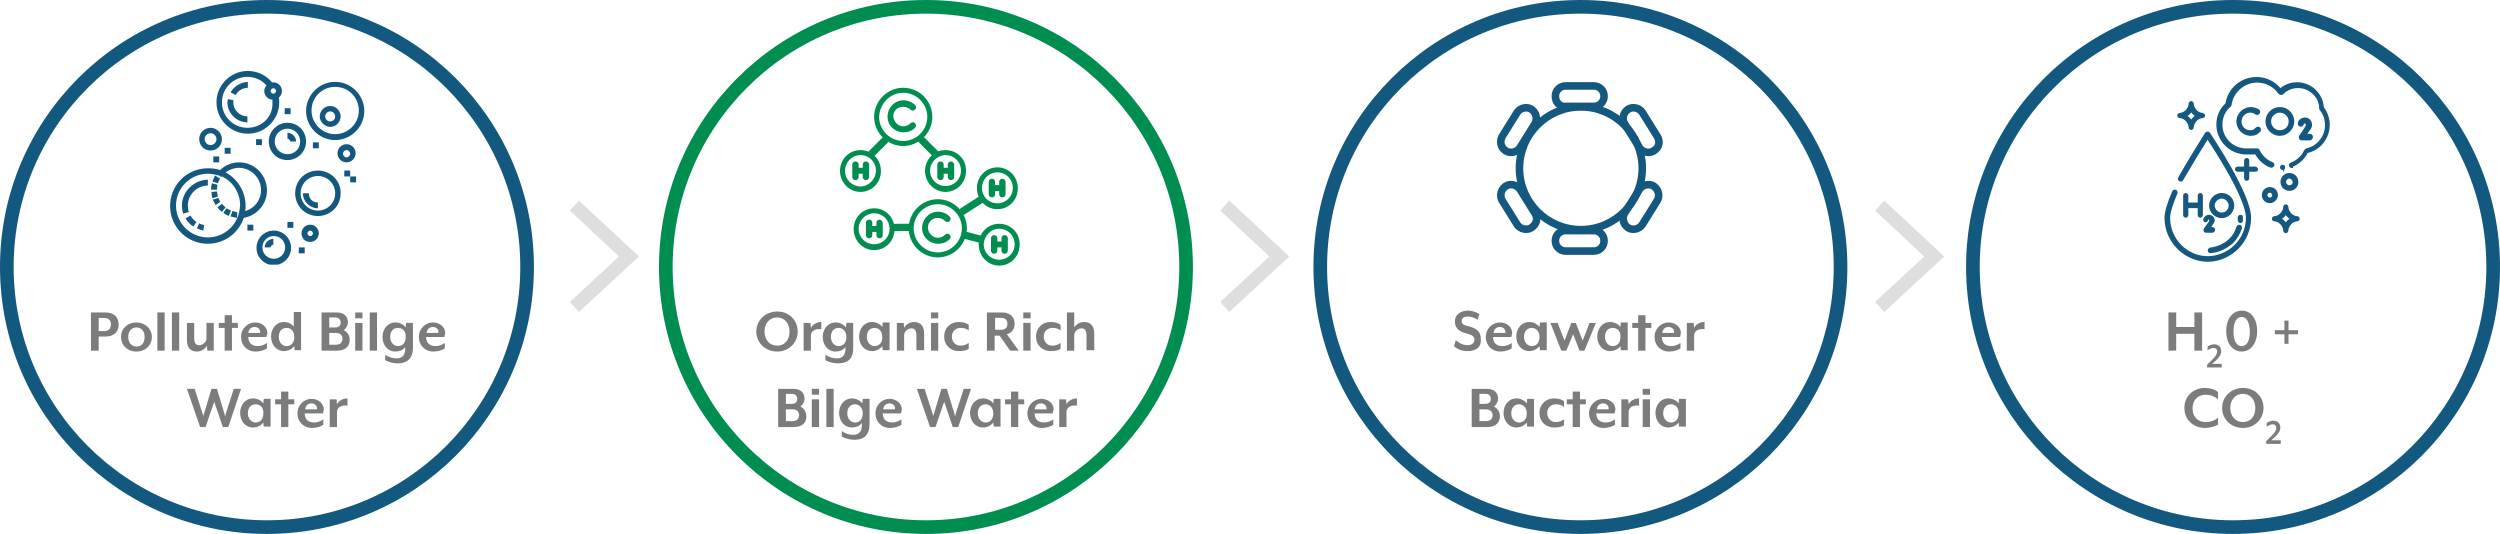 <?xml version="1.0" encoding="utf-8"?>
<!-- Generator: Adobe Illustrator 24.1.0, SVG Export Plug-In . SVG Version: 6.00 Build 0)  -->
<svg version="1.1" xmlns="http://www.w3.org/2000/svg" xmlns:xlink="http://www.w3.org/1999/xlink" x="0px" y="0px"
	 viewBox="0 0 549.7 117.4" style="enable-background:new 0 0 549.7 117.4;" xml:space="preserve">
<style type="text/css">
	.st0{fill:#7B7C7E;}
	.st1{fill:none;stroke:#13587F;stroke-width:3;stroke-miterlimit:10;}
	.st2{fill:none;stroke:#008E50;stroke-width:3;stroke-miterlimit:10;}
	.st3{opacity:0.25;}
	.st4{fill:#5C5D5F;}
	.st5{clip-path:url(#SVGID_2_);}
	.st6{clip-path:url(#SVGID_4_);fill:#15587F;}
	.st7{clip-path:url(#SVGID_6_);}
	.st8{clip-path:url(#SVGID_8_);fill:#15587F;}
	.st9{clip-path:url(#SVGID_8_);fill:none;stroke:#15587F;stroke-width:0.334;stroke-miterlimit:10;}
	.st10{clip-path:url(#SVGID_10_);}
	.st11{clip-path:url(#SVGID_12_);fill:none;stroke:#15587F;stroke-width:1.669;stroke-miterlimit:10;}
	.st12{fill:#008E50;}
</style>
<g id="chart">
	<g>
		<path class="st0" d="M23.2,74h-1.5v3.1H20v-8.4h3.2c2,0,2.9,1.2,2.9,2.7C26.1,72.8,25.2,74,23.2,74z M22.9,69.9h-1.2v2.9h1.2
			c1.1,0,1.5-0.7,1.5-1.5C24.4,70.6,24,69.9,22.9,69.9z"/>
		<path class="st0" d="M30,77.3c-2,0-3.4-1.4-3.4-3.2c0-1.8,1.4-3.2,3.4-3.2c1.9,0,3.4,1.4,3.4,3.2C33.4,75.9,32,77.3,30,77.3z
			 M30,72c-1.1,0-1.8,0.8-1.8,2.1c0,1.2,0.7,2.1,1.8,2.1s1.8-0.8,1.8-2.1C31.8,72.8,31.1,72,30,72z"/>
		<path class="st0" d="M34.6,77.1v-8.4h1.6v8.4H34.6z"/>
		<path class="st0" d="M37.8,77.1v-8.4h1.6v8.4H37.8z"/>
		<path class="st0" d="M45.6,77.1L45.5,76c-0.4,0.8-1.3,1.3-2.2,1.3c-1.6,0-2.2-1.1-2.2-2.6V71h1.6v3.3c0,1.2,0.4,1.6,1.1,1.6
			c0.8,0,1.6-0.7,1.6-1.5V71h1.6v6.1H45.6z"/>
		<path class="st0" d="M51,72.1v5h-1.6v-5h-1.3V71h1.3v-1.7H51V71h1.3v1.1H51z"/>
		<path class="st0" d="M58.6,74.1h-4c0,0.9,0.4,2,2.1,2c0.7,0,1.5-0.3,2-0.7v1.2c-0.6,0.4-1.5,0.7-2.5,0.7c-1.9,0-3.2-1.4-3.2-3.2
			c0-1.9,1.5-3.2,3.1-3.2c1.5,0,2.7,1,2.7,2.4C58.7,73.5,58.6,73.9,58.6,74.1z M56,71.9c-0.7,0-1.3,0.4-1.4,1.3h2.6
			C57.3,72.5,56.8,71.9,56,71.9z"/>
		<path class="st0" d="M64.8,77.1l-0.1-1c-0.5,0.7-1.4,1.1-2.3,1.1c-1.6,0-2.8-1.4-2.8-3.2c0-1.8,1.2-3.2,2.8-3.2
			c0.8,0,1.6,0.3,2.2,1v-3.2h1.6v8.4H64.8z M63,72.1c-1,0-1.7,0.7-1.7,2c0,1.2,0.8,2,1.7,2c1,0,1.7-0.7,1.7-2
			C64.7,72.8,64,72.1,63,72.1z"/>
		<path class="st0" d="M74.1,77.1h-3.4v-8.4H74c1.8,0,2.5,1,2.5,2.2c0,0.6-0.4,1.3-0.9,1.7c0.8,0.4,1.3,1.2,1.3,2.1
			C76.9,76,76.1,77.1,74.1,77.1z M72.4,72h1.3c0.9,0,1.2-0.5,1.2-1.1s-0.4-1.1-1.2-1.1h-1.3V72z M73.8,73.2h-1.4v2.6h1.4
			c1.1,0,1.5-0.6,1.5-1.3C75.3,73.8,74.9,73.2,73.8,73.2z"/>
		<path class="st0" d="M78.1,70v-1.3h1.6V70H78.1z M78.1,77.1V71h1.6v6.1H78.1z"/>
		<path class="st0" d="M81.3,77.1v-8.4h1.6v8.4H81.3z"/>
		<path class="st0" d="M87.4,79.9c-0.9,0-2-0.3-2.7-0.7V78c0.9,0.6,1.6,0.8,2.6,0.8c1,0,1.8-0.6,1.8-2.1v-0.4c-0.5,0.7-1.3,1-2.2,1
			c-1.6,0-2.8-1.4-2.8-3.2c0-1.8,1.2-3.2,2.8-3.2c0.9,0,1.8,0.4,2.3,1.1l0.1-1h1.5v5.4C90.8,79.4,88.9,79.9,87.4,79.9z M87.5,72.1
			c-1,0-1.7,0.7-1.7,2c0,1.2,0.8,2,1.7,2c1,0,1.7-0.7,1.7-2C89.3,72.8,88.5,72.1,87.5,72.1z"/>
		<path class="st0" d="M97.7,74.1h-4c0,0.9,0.4,2,2.1,2c0.7,0,1.5-0.3,2-0.7v1.2c-0.6,0.4-1.5,0.7-2.5,0.7c-1.9,0-3.2-1.4-3.2-3.2
			c0-1.9,1.5-3.2,3.1-3.2c1.5,0,2.7,1,2.7,2.4C97.8,73.5,97.8,73.9,97.7,74.1z M95.2,71.9c-0.7,0-1.3,0.4-1.4,1.3h2.6
			C96.5,72.5,96,71.9,95.2,71.9z"/>
		<path class="st0" d="M50.2,93.9H49l-1.7-5c-0.1-0.2-0.2-0.6-0.2-0.6c0,0-0.1,0.5-0.2,0.6l-1.7,5H44l-2.9-8.4h1.7l1.7,5.3
			c0.1,0.2,0.2,0.7,0.2,0.8c0-0.1,0.1-0.6,0.2-0.8l1.6-5.3h1.2l1.6,5.3l0.2,0.8c0,0,0.1-0.6,0.2-0.8l1.7-5.3h1.6L50.2,93.9z"/>
		<path class="st0" d="M58,93.9l-0.1-1c-0.5,0.7-1.4,1.1-2.3,1.1c-1.6,0-2.8-1.4-2.8-3.2c0-1.8,1.2-3.2,2.8-3.2
			c0.9,0,1.8,0.4,2.3,1.1l0.1-1h1.5v6.1H58z M56.2,88.9c-1,0-1.7,0.7-1.7,2c0,1.2,0.8,2,1.7,2c1,0,1.7-0.7,1.7-2
			C58,89.6,57.2,88.9,56.2,88.9z"/>
		<path class="st0" d="M63.4,88.9v5h-1.6v-5h-1.3v-1.1h1.3v-1.7h1.6v1.7h1.3v1.1H63.4z"/>
		<path class="st0" d="M71,90.9h-4c0,0.9,0.4,2,2.1,2c0.7,0,1.5-0.3,2-0.7v1.2c-0.6,0.4-1.5,0.7-2.5,0.7c-1.9,0-3.2-1.4-3.2-3.2
			c0-1.9,1.5-3.2,3.1-3.2c1.5,0,2.7,1,2.7,2.4C71.1,90.3,71.1,90.7,71,90.9z M68.5,88.7c-0.7,0-1.3,0.4-1.4,1.3h2.6
			C69.8,89.3,69.3,88.7,68.5,88.7z"/>
		<path class="st0" d="M74.1,90.6v3.3h-1.6v-6.1h1.5l0.1,1.1c0.3-0.7,1.2-1.3,2.3-1.3v1.6C75.2,89,74.1,89.5,74.1,90.6z"/>
	</g>
	<circle class="st1" cx="491" cy="58.7" r="57.2"/>
	<circle class="st2" cx="203.6" cy="58.7" r="57.2"/>
	<circle class="st1" cx="347.5" cy="58.7" r="57.2"/>
	<circle class="st1" cx="58.7" cy="58.7" r="57.2"/>
	<g class="st3">
		<line class="st4" x1="135.8" y1="56.4" x2="140.5" y2="56.4"/>
		<g>
			<polygon class="st0" points="127.3,68.6 125.3,66.4 136.1,56.4 125.3,46.3 127.3,44.1 140.5,56.4 			"/>
		</g>
	</g>
	<g class="st3">
		<line class="st4" x1="278.8" y1="56.4" x2="283.5" y2="56.4"/>
		<g>
			<polygon class="st0" points="270.3,68.6 268.3,66.4 279.1,56.4 268.3,46.3 270.3,44.1 283.5,56.4 			"/>
		</g>
	</g>
	<g class="st3">
		<line class="st4" x1="422.8" y1="56.4" x2="427.5" y2="56.4"/>
		<g>
			<polygon class="st0" points="414.3,68.6 412.3,66.4 423.1,56.4 412.3,46.3 414.3,44.1 427.5,56.4 			"/>
		</g>
	</g>
	<g>
		<path class="st0" d="M170.9,77.3c-2.6,0-4.6-1.9-4.6-4.4s2-4.4,4.6-4.4c2.6,0,4.5,1.9,4.5,4.4S173.4,77.3,170.9,77.3z M170.9,69.8
			c-1.7,0-2.8,1.3-2.8,3.1s1.1,3.1,2.8,3.1c1.7,0,2.7-1.3,2.7-3.1S172.5,69.8,170.9,69.8z"/>
		<path class="st0" d="M178.3,73.8v3.3h-1.6V71h1.5l0.1,1.1c0.4-0.7,1.2-1.3,2.3-1.3v1.6C179.4,72.2,178.3,72.7,178.3,73.8z"/>
		<path class="st0" d="M184.2,79.9c-0.9,0-2-0.3-2.7-0.7V78c0.9,0.6,1.6,0.8,2.6,0.8c1,0,1.8-0.6,1.8-2.1v-0.4c-0.5,0.7-1.3,1-2.2,1
			c-1.6,0-2.8-1.4-2.8-3.2c0-1.8,1.2-3.2,2.8-3.2c0.9,0,1.8,0.4,2.3,1.1l0.1-1h1.5v5.4C187.7,79.4,185.8,79.9,184.2,79.9z
			 M184.4,72.1c-1,0-1.7,0.7-1.7,2c0,1.2,0.8,2,1.7,2c1,0,1.7-0.7,1.7-2C186.1,72.8,185.3,72.1,184.4,72.1z"/>
		<path class="st0" d="M194.1,77.1l-0.1-1c-0.5,0.7-1.4,1.1-2.3,1.1c-1.6,0-2.8-1.4-2.8-3.2c0-1.8,1.2-3.2,2.8-3.2
			c0.9,0,1.8,0.4,2.3,1.1l0.1-1h1.5v6.1H194.1z M192.3,72.1c-1,0-1.7,0.7-1.7,2c0,1.2,0.8,2,1.7,2c1,0,1.7-0.7,1.7-2
			C194,72.8,193.2,72.1,192.3,72.1z"/>
		<path class="st0" d="M201.5,77.1v-3.3c0-1.2-0.4-1.6-1.1-1.6c-0.8,0-1.6,0.7-1.6,1.5v3.4h-1.6V71h1.5l0.1,1.1
			c0.4-0.8,1.3-1.3,2.2-1.3c1.6,0,2.2,1.1,2.2,2.6v3.6H201.5z"/>
		<path class="st0" d="M204.7,70v-1.3h1.6V70H204.7z M204.7,77.1V71h1.6v6.1H204.7z"/>
		<path class="st0" d="M210.8,77.2c-1.8,0-3.2-1.3-3.2-3.2c0-1.9,1.4-3.2,3.2-3.2c0.9,0,1.6,0.2,2.2,0.6v1.3
			c-0.5-0.5-1.2-0.6-1.8-0.6c-1.1,0-1.9,0.8-1.9,1.9c0,1.2,0.8,2,1.9,2c0.6,0,1.3-0.2,1.8-0.6v1.3C212.4,77.1,211.7,77.2,210.8,77.2
			z"/>
		<path class="st0" d="M224,77.1h-1.9l-2.3-3.3h-1.1v3.3H217v-8.4h3.3c2,0,2.8,1.2,2.8,2.5c0,1.1-0.6,2-1.7,2.3L224,77.1z
			 M218.8,72.5h1.3c1.1,0,1.4-0.6,1.4-1.3c0-0.8-0.4-1.3-1.4-1.3h-1.3V72.5z"/>
		<path class="st0" d="M225,70v-1.3h1.6V70H225z M225,77.1V71h1.6v6.1H225z"/>
		<path class="st0" d="M231,77.2c-1.8,0-3.2-1.3-3.2-3.2c0-1.9,1.4-3.2,3.2-3.2c0.9,0,1.6,0.2,2.2,0.6v1.3c-0.5-0.5-1.2-0.6-1.8-0.6
			c-1.1,0-1.9,0.8-1.9,1.9c0,1.2,0.8,2,1.9,2c0.6,0,1.3-0.2,1.8-0.6v1.3C232.6,77.1,231.9,77.2,231,77.2z"/>
		<path class="st0" d="M238.9,77.1v-3.3c0-1.2-0.4-1.6-1.1-1.6c-0.8,0-1.6,0.7-1.6,1.5v3.4h-1.6v-8.4h1.6V72
			c0.4-0.7,1.3-1.2,2.2-1.2c1.6,0,2.2,1.1,2.2,2.6v3.6H238.9z"/>
		<path class="st0" d="M174.5,93.9h-3.4v-8.4h3.3c1.8,0,2.5,1,2.5,2.2c0,0.6-0.4,1.3-0.9,1.7c0.8,0.4,1.3,1.2,1.3,2.1
			C177.4,92.8,176.5,93.9,174.5,93.9z M172.8,88.8h1.3c0.9,0,1.2-0.5,1.2-1.1s-0.4-1.1-1.2-1.1h-1.3V88.8z M174.2,90h-1.4v2.6h1.4
			c1.1,0,1.5-0.6,1.5-1.3C175.7,90.6,175.3,90,174.2,90z"/>
		<path class="st0" d="M178.5,86.8v-1.3h1.6v1.3H178.5z M178.5,93.9v-6.1h1.6v6.1H178.5z"/>
		<path class="st0" d="M181.7,93.9v-8.4h1.6v8.4H181.7z"/>
		<path class="st0" d="M187.8,96.7c-0.9,0-2-0.3-2.7-0.7v-1.2c0.9,0.6,1.6,0.8,2.6,0.8c1,0,1.8-0.6,1.8-2.1V93c-0.5,0.7-1.3,1-2.2,1
			c-1.6,0-2.8-1.4-2.8-3.2c0-1.8,1.2-3.2,2.8-3.2c0.9,0,1.8,0.4,2.3,1.1l0.1-1h1.5v5.4C191.2,96.2,189.4,96.7,187.8,96.7z M188,88.9
			c-1,0-1.7,0.7-1.7,2c0,1.2,0.8,2,1.7,2c1,0,1.7-0.7,1.7-2C189.7,89.6,188.9,88.9,188,88.9z"/>
		<path class="st0" d="M198.1,90.9h-4c0,0.9,0.4,2,2.1,2c0.7,0,1.5-0.3,2-0.7v1.2c-0.6,0.4-1.5,0.7-2.5,0.7c-1.9,0-3.2-1.4-3.2-3.2
			c0-1.9,1.5-3.2,3.1-3.2c1.5,0,2.7,1,2.7,2.4C198.2,90.3,198.2,90.7,198.1,90.9z M195.6,88.7c-0.7,0-1.3,0.4-1.4,1.3h2.6
			C196.9,89.3,196.4,88.7,195.6,88.7z"/>
		<path class="st0" d="M210.7,93.9h-1.2l-1.7-5c-0.1-0.2-0.2-0.6-0.2-0.6c0,0-0.1,0.5-0.2,0.6l-1.7,5h-1.2l-2.9-8.4h1.7l1.7,5.3
			c0.1,0.2,0.2,0.7,0.2,0.8c0-0.1,0.1-0.6,0.2-0.8l1.6-5.3h1.2l1.6,5.3l0.2,0.8c0,0,0.1-0.6,0.2-0.8l1.7-5.3h1.6L210.7,93.9z"/>
		<path class="st0" d="M218.5,93.9l-0.1-1c-0.5,0.7-1.4,1.1-2.3,1.1c-1.6,0-2.8-1.4-2.8-3.2c0-1.8,1.2-3.2,2.8-3.2
			c0.9,0,1.8,0.4,2.3,1.1l0.1-1h1.5v6.1H218.5z M216.7,88.9c-1,0-1.7,0.7-1.7,2c0,1.2,0.8,2,1.7,2c1,0,1.7-0.7,1.7-2
			C218.4,89.6,217.6,88.9,216.7,88.9z"/>
		<path class="st0" d="M223.9,88.9v5h-1.6v-5H221v-1.1h1.3v-1.7h1.6v1.7h1.3v1.1H223.9z"/>
		<path class="st0" d="M231.5,90.9h-4c0,0.9,0.4,2,2.1,2c0.7,0,1.5-0.3,2-0.7v1.2c-0.6,0.4-1.5,0.7-2.5,0.7c-1.9,0-3.2-1.4-3.2-3.2
			c0-1.9,1.5-3.2,3.1-3.2c1.5,0,2.7,1,2.7,2.4C231.5,90.3,231.5,90.7,231.5,90.9z M228.9,88.7c-0.7,0-1.3,0.4-1.4,1.3h2.6
			C230.2,89.3,229.7,88.7,228.9,88.7z"/>
		<path class="st0" d="M234.5,90.6v3.3h-1.6v-6.1h1.5l0.1,1.1c0.3-0.7,1.2-1.3,2.3-1.3v1.6C235.6,89,234.5,89.5,234.5,90.6z"/>
	</g>
	<g>
		<path class="st0" d="M322.7,77.2c-1.4,0-2.4-0.5-3-1.1l0.4-1.3c0.6,0.5,1.4,1.1,2.6,1.1c0.8,0,1.5-0.4,1.5-1.2
			c0-0.7-0.4-1-1.8-1.4c-1.8-0.4-2.5-1.4-2.5-2.6c0-1.4,1.1-2.4,2.9-2.4c1,0,2,0.4,2.5,0.8l-0.4,1.2c-0.6-0.4-1.4-0.7-2.2-0.7
			c-0.8,0-1.3,0.4-1.3,1c0,0.5,0.3,0.9,1.4,1.1c2,0.5,2.8,1.3,2.8,2.8C325.8,76.5,324.3,77.2,322.7,77.2z"/>
		<path class="st0" d="M332.3,74.1h-4c0,0.9,0.4,2,2.1,2c0.7,0,1.5-0.3,2-0.7v1.2c-0.6,0.4-1.5,0.7-2.5,0.7c-1.9,0-3.2-1.4-3.2-3.2
			c0-1.9,1.5-3.2,3.1-3.2c1.5,0,2.7,1,2.7,2.4C332.4,73.5,332.4,73.9,332.3,74.1z M329.8,71.9c-0.7,0-1.3,0.4-1.4,1.3h2.6
			C331.1,72.5,330.6,71.9,329.8,71.9z"/>
		<path class="st0" d="M338.6,77.1l-0.1-1c-0.5,0.7-1.4,1.1-2.3,1.1c-1.6,0-2.8-1.4-2.8-3.2c0-1.8,1.2-3.2,2.8-3.2
			c0.9,0,1.8,0.4,2.3,1.1l0.1-1h1.5v6.1H338.6z M336.8,72.1c-1,0-1.7,0.7-1.7,2c0,1.2,0.8,2,1.7,2c1,0,1.7-0.7,1.7-2
			C338.5,72.8,337.7,72.1,336.8,72.1z"/>
		<path class="st0" d="M348.4,77.1h-1.1l-1.4-3.6l-1.5,3.6h-1.1l-2.4-6.1h1.6l1.5,3.9l1.5-3.9h1l1.5,3.9l1.5-3.9h1.4L348.4,77.1z"/>
		<path class="st0" d="M356.4,77.1l-0.1-1c-0.5,0.7-1.4,1.1-2.3,1.1c-1.6,0-2.8-1.4-2.8-3.2c0-1.8,1.2-3.2,2.8-3.2
			c0.9,0,1.8,0.4,2.3,1.1l0.1-1h1.5v6.1H356.4z M354.6,72.1c-1,0-1.7,0.7-1.7,2c0,1.2,0.8,2,1.7,2c1,0,1.7-0.7,1.7-2
			C356.4,72.8,355.6,72.1,354.6,72.1z"/>
		<path class="st0" d="M361.8,72.1v5h-1.6v-5h-1.3V71h1.3v-1.7h1.6V71h1.3v1.1H361.8z"/>
		<path class="st0" d="M369.4,74.1h-4c0,0.9,0.4,2,2.1,2c0.7,0,1.5-0.3,2-0.7v1.2c-0.6,0.4-1.5,0.7-2.5,0.7c-1.9,0-3.2-1.4-3.2-3.2
			c0-1.9,1.5-3.2,3.1-3.2c1.5,0,2.7,1,2.7,2.4C369.5,73.5,369.5,73.9,369.4,74.1z M366.9,71.9c-0.7,0-1.3,0.4-1.4,1.3h2.6
			C368.2,72.5,367.7,71.9,366.9,71.9z"/>
		<path class="st0" d="M372.5,73.8v3.3h-1.6V71h1.5l0.1,1.1c0.3-0.7,1.2-1.3,2.3-1.3v1.6C373.6,72.2,372.5,72.7,372.5,73.8z"/>
		<path class="st0" d="M327,93.9h-3.4v-8.4h3.3c1.8,0,2.5,1,2.5,2.2c0,0.6-0.4,1.3-0.9,1.7c0.8,0.4,1.3,1.2,1.3,2.1
			C329.8,92.8,329,93.9,327,93.9z M325.3,88.8h1.3c0.9,0,1.2-0.5,1.2-1.1s-0.3-1.1-1.2-1.1h-1.3V88.8z M326.7,90h-1.4v2.6h1.4
			c1.1,0,1.5-0.6,1.5-1.3C328.2,90.6,327.7,90,326.7,90z"/>
		<path class="st0" d="M335.8,93.9l-0.1-1c-0.5,0.7-1.4,1.1-2.3,1.1c-1.6,0-2.8-1.4-2.8-3.2c0-1.8,1.2-3.2,2.8-3.2
			c0.9,0,1.8,0.4,2.3,1.1l0.1-1h1.5v6.1H335.8z M334,88.9c-1,0-1.7,0.7-1.7,2c0,1.2,0.8,2,1.7,2c1,0,1.7-0.7,1.7-2
			C335.7,89.6,334.9,88.9,334,88.9z"/>
		<path class="st0" d="M341.7,94c-1.8,0-3.2-1.3-3.2-3.2c0-1.9,1.4-3.2,3.2-3.2c0.9,0,1.6,0.2,2.2,0.6v1.3c-0.5-0.5-1.2-0.6-1.8-0.6
			c-1.1,0-1.9,0.8-1.9,1.9c0,1.2,0.8,2,1.9,2c0.6,0,1.3-0.2,1.8-0.6v1.3C343.3,93.9,342.6,94,341.7,94z"/>
		<path class="st0" d="M347.4,88.9v5h-1.6v-5h-1.3v-1.1h1.3v-1.7h1.6v1.7h1.3v1.1H347.4z"/>
		<path class="st0" d="M355,90.9h-4c0,0.9,0.4,2,2.1,2c0.7,0,1.5-0.3,2-0.7v1.2c-0.6,0.4-1.5,0.7-2.5,0.7c-1.9,0-3.2-1.4-3.2-3.2
			c0-1.9,1.5-3.2,3.1-3.2c1.5,0,2.7,1,2.7,2.4C355.1,90.3,355.1,90.7,355,90.9z M352.5,88.7c-0.7,0-1.3,0.4-1.4,1.3h2.6
			C353.8,89.3,353.3,88.7,352.5,88.7z"/>
		<path class="st0" d="M358.1,90.6v3.3h-1.6v-6.1h1.5l0.1,1.1c0.3-0.7,1.2-1.3,2.3-1.3v1.6C359.2,89,358.1,89.5,358.1,90.6z"/>
		<path class="st0" d="M361.2,86.8v-1.3h1.6v1.3H361.2z M361.2,93.9v-6.1h1.6v6.1H361.2z"/>
		<path class="st0" d="M369.2,93.9l-0.1-1c-0.5,0.7-1.4,1.1-2.3,1.1c-1.6,0-2.8-1.4-2.8-3.2c0-1.8,1.2-3.2,2.8-3.2
			c0.9,0,1.8,0.4,2.3,1.1l0.1-1h1.5v6.1H369.2z M367.4,88.9c-1,0-1.7,0.7-1.7,2c0,1.2,0.8,2,1.7,2c1,0,1.7-0.7,1.7-2
			C369.1,89.6,368.4,88.9,367.4,88.9z"/>
	</g>
	<g>
		<path class="st0" d="M482.5,77.1v-3.7h-4v3.7h-1.7v-8.4h1.7v3.2h4v-3.2h1.7v8.4H482.5z"/>
		<path class="st0" d="M485.3,80.7v-0.5l1.3-1.3c0.5-0.5,0.9-1,0.9-1.6c0-0.6-0.4-0.8-0.8-0.8c-0.4,0-0.8,0.2-1.3,0.5v-0.8
			c0.3-0.2,0.9-0.5,1.4-0.5c0.9,0,1.6,0.5,1.6,1.5c0,0.8-0.5,1.4-1,1.9l-1,0.9h2.1v0.8H485.3z"/>
		<path class="st0" d="M492.9,77.3c-1.9,0-3.4-1.7-3.4-4.5c0-2.8,1.5-4.5,3.4-4.5c2,0,3.4,1.7,3.4,4.5
			C496.3,75.6,494.8,77.3,492.9,77.3z M492.9,69.7c-1.1,0-1.8,1.1-1.8,3.2c0,2.1,0.7,3.2,1.8,3.2c1.1,0,1.8-1.1,1.8-3.2
			C494.6,70.8,494,69.7,492.9,69.7z"/>
		<path class="st0" d="M503.2,73.5v2.1h-0.9v-2.1h-2.1v-0.9h2.1v-2.1h0.9v2.1h2.1v0.9H503.2z"/>
		<path class="st0" d="M484.8,94.1c-2.4,0-4.5-1.7-4.5-4.4s2.1-4.4,4.5-4.4c1.1,0,2.2,0.3,2.9,0.9v1.6c-0.7-0.6-1.6-1-2.7-1
			c-1.7,0-2.9,1.1-2.9,3c0,1.9,1.2,3,2.9,3c1.2,0,2.1-0.4,2.7-1v1.6C487.1,93.7,485.9,94.1,484.8,94.1z"/>
		<path class="st0" d="M493.2,94.1c-2.6,0-4.6-1.9-4.6-4.4s2-4.4,4.6-4.4c2.6,0,4.5,1.9,4.5,4.4S495.7,94.1,493.2,94.1z M493.2,86.6
			c-1.7,0-2.8,1.3-2.8,3.1s1.1,3.1,2.8,3.1c1.7,0,2.7-1.3,2.7-3.1S494.8,86.6,493.2,86.6z"/>
		<path class="st0" d="M498.3,97.5V97l1.3-1.3c0.5-0.5,0.9-1,0.9-1.6c0-0.6-0.4-0.8-0.8-0.8c-0.4,0-0.8,0.2-1.3,0.5V93
			c0.3-0.2,0.9-0.5,1.4-0.5c0.9,0,1.6,0.5,1.6,1.5c0,0.8-0.5,1.4-1,1.9l-1,0.9h2.1v0.8H498.3z"/>
	</g>
	<g>
		<g>
			<defs>
				<rect id="SVGID_1_" x="37.4" y="15.5" width="42.7" height="42.7"/>
			</defs>
			<clipPath id="SVGID_2_">
				<use xlink:href="#SVGID_1_"  style="overflow:visible;"/>
			</clipPath>
			<g class="st5">
				<defs>
					<rect id="SVGID_3_" x="37.4" y="15.5" width="42.7" height="42.7"/>
				</defs>
				<clipPath id="SVGID_4_">
					<use xlink:href="#SVGID_3_"  style="overflow:visible;"/>
				</clipPath>
				<path class="st6" d="M49.8,45.8l-0.7,1c0.4,0.3,0.8,0.5,1.2,0.7l0.5-1.2C50.4,46.1,50.1,46,49.8,45.8"/>
				<path class="st6" d="M51.1,46.4l-0.4,1.2c0.4,0.1,0.9,0.2,1.4,0.3l0.1-1.2C51.8,46.6,51.5,46.5,51.1,46.4"/>
				<path class="st6" d="M48,43.5l-1.2,0.4c0.2,0.4,0.4,0.8,0.6,1.2l1-0.7C48.3,44.1,48.2,43.8,48,43.5"/>
				<path class="st6" d="M47.7,42.1l-1.2,0.1c0,0.5,0.1,0.9,0.2,1.4l1.2-0.4C47.8,42.8,47.8,42.4,47.7,42.1"/>
				<path class="st6" d="M47.3,38.6c-0.2,0.4-0.4,0.8-0.6,1.3l1.2,0.4c0.1-0.3,0.3-0.7,0.5-1L47.3,38.6z"/>
				<path class="st6" d="M46.6,40.3c-0.1,0.4-0.2,0.9-0.2,1.4l1.3,0c0-0.4,0.1-0.7,0.1-1.1L46.6,40.3z"/>
				<path class="st6" d="M48.8,44.8l-1,0.8c0.3,0.4,0.6,0.7,1,1l0.8-1C49.2,45.3,49,45,48.8,44.8"/>
				<path class="st6" d="M40,45.2c0,0.6,0.1,1.2,0.3,1.8l1.2-0.4c-0.1-0.4-0.2-0.9-0.2-1.4c0-2.4,2-4.4,4.4-4.4v-1.3
					C42.6,39.6,40,42.1,40,45.2"/>
				<path class="st6" d="M41.9,47.4L40.8,48c0.4,0.7,1,1.4,1.7,1.8l0.7-1C42.7,48.5,42.2,48,41.9,47.4"/>
				<path class="st6" d="M43.8,49.1l-0.5,1.1c0.4,0.2,0.9,0.4,1.4,0.5l0.2-1.2C44.5,49.4,44.1,49.3,43.8,49.1"/>
				<path class="st6" d="M52.6,35.7c-1.6,0-3.1,0.6-4.2,1.7c-0.8-0.3-1.7-0.4-2.7-0.4c-4.6,0-8.3,3.7-8.3,8.3c0,4.6,3.7,8.3,8.3,8.3
					c3.7,0,6.8-2.4,7.9-5.7c2.9-0.5,5.1-3,5.1-6C58.7,38.4,55.9,35.7,52.6,35.7 M52.6,46.6C52.6,46.6,52.6,46.6,52.6,46.6L52.6,46.6
					c-0.7,3.2-3.5,5.6-6.9,5.6c-3.9,0-7-3.2-7-7c0-3.9,3.2-7,7-7c0.9,0,1.7,0.2,2.5,0.4l0.5,0.3c0,0,0.1-0.1,0.1-0.1
					c2.4,1.1,4,3.6,4,6.4C52.7,45.7,52.7,46.2,52.6,46.6 M53.9,46.4c0.1-0.4,0.1-0.8,0.1-1.2c0-3.1-1.8-5.9-4.4-7.3
					c0.8-0.6,1.9-1,2.9-1c2.7,0,4.9,2.2,4.9,4.9C57.4,44,55.9,45.9,53.9,46.4"/>
				<path class="st6" d="M46.3,28.1c-1.4,0-2.5,1.1-2.5,2.5s1.1,2.5,2.5,2.5c1.4,0,2.5-1.1,2.5-2.5C48.8,29.3,47.7,28.1,46.3,28.1
					 M46.3,31.9c-0.7,0-1.3-0.6-1.3-1.3s0.6-1.3,1.3-1.3s1.3,0.6,1.3,1.3S47,31.9,46.3,31.9"/>
				<rect x="49.4" y="32.5" class="st6" width="1.3" height="1.3"/>
				<rect x="46.9" y="34.4" class="st6" width="1.3" height="1.3"/>
				<rect x="54.4" y="49.4" class="st6" width="1.3" height="1.3"/>
				<path class="st6" d="M69.9,37.5c-2.8,0-5,2.2-5,5c0,2.8,2.2,5,5,5c2.8,0,5-2.2,5-5C75,39.8,72.7,37.5,69.9,37.5 M69.9,46.3
					c-2.1,0-3.8-1.7-3.8-3.8c0-2.1,1.7-3.8,3.8-3.8c2.1,0,3.8,1.7,3.8,3.8C73.7,44.6,72,46.3,69.9,46.3"/>
				<path class="st6" d="M67.9,42.5h-1.3c0,1.8,1.5,3.3,3.3,3.3v-1.3C68.8,44.6,67.9,43.7,67.9,42.5"/>
				<path class="st6" d="M73.7,18c-3.5,0-6.4,2.9-6.4,6.4s2.9,6.4,6.4,6.4c3.5,0,6.4-2.9,6.4-6.4S77.2,18,73.7,18 M73.7,29.5
					c-2.8,0-5.2-2.3-5.2-5.2s2.3-5.2,5.2-5.2s5.2,2.3,5.2,5.2S76.5,29.5,73.7,29.5"/>
				<path class="st6" d="M63.2,27c-2.2,0-4.1,1.8-4.1,4.1s1.8,4.1,4.1,4.1c2.2,0,4.1-1.8,4.1-4.1S65.5,27,63.2,27 M63.2,33.9
					c-1.6,0-2.8-1.3-2.8-2.8c0-1.6,1.3-2.8,2.8-2.8c1.6,0,2.8,1.3,2.8,2.8C66,32.7,64.8,33.9,63.2,33.9"/>
				<path class="st6" d="M76.2,31.7c-1.1,0-2,0.9-2,2s0.9,2,2,2c1.1,0,2-0.9,2-2S77.3,31.7,76.2,31.7 M76.2,34.6
					c-0.4,0-0.8-0.4-0.8-0.8c0-0.4,0.4-0.8,0.8-0.8s0.8,0.4,0.8,0.8C77,34.2,76.6,34.6,76.2,34.6"/>
				<path class="st6" d="M60.2,50.7c-2.1,0-3.8,1.7-3.8,3.8c0,2.1,1.7,3.8,3.8,3.8c2.1,0,3.8-1.7,3.8-3.8
					C64,52.4,62.3,50.7,60.2,50.7 M60.2,56.9c-1.4,0-2.5-1.1-2.5-2.5c0-1.4,1.1-2.5,2.5-2.5c1.4,0,2.5,1.1,2.5,2.5
					C62.7,55.8,61.6,56.9,60.2,56.9"/>
				<path class="st6" d="M58.2,54.4h1.3c0-0.3,0.3-0.6,0.6-0.6v-1.3C59,52.6,58.2,53.4,58.2,54.4"/>
				<path class="st6" d="M68.2,49.4c-1,0-1.9,0.8-1.9,1.9s0.8,1.9,1.9,1.9c1,0,1.9-0.8,1.9-1.9C70.1,50.3,69.3,49.4,68.2,49.4
					 M68.2,51.9c-0.3,0-0.6-0.3-0.6-0.6s0.3-0.6,0.6-0.6c0.3,0,0.6,0.3,0.6,0.6S68.6,51.9,68.2,51.9"/>
				<rect x="63.2" y="48.8" class="st6" width="1.3" height="1.3"/>
				<rect x="65.7" y="54.4" class="st6" width="1.3" height="1.3"/>
				<path class="st6" d="M62,20c0-1-0.8-1.9-1.9-1.9c-0.1,0-0.2,0-0.3,0c-1.3-1.6-3.3-2.5-5.3-2.5c-3.8,0-6.9,3.1-6.9,6.9
					s3.1,6.9,6.9,6.9s6.9-3.1,6.9-6.9c0-0.3,0-0.7-0.1-1C61.7,21.1,62,20.6,62,20 M54.4,28.1c-3.1,0-5.6-2.5-5.6-5.6
					s2.5-5.6,5.6-5.6c1.6,0,3.2,0.7,4.2,1.9c-0.3,0.3-0.5,0.8-0.5,1.2c0,1,0.8,1.9,1.8,1.9c0,0.2,0,0.4,0,0.6
					C60.1,25.6,57.6,28.1,54.4,28.1 M60.1,20.6c-0.3,0-0.6-0.3-0.6-0.6s0.3-0.6,0.6-0.6c0.3,0,0.6,0.3,0.6,0.6S60.4,20.6,60.1,20.6"
					/>
				<path class="st6" d="M50.7,20.3l1.1,0.6c0.6-1,1.6-1.6,2.7-1.6v-1.3C52.9,18.1,51.4,19,50.7,20.3"/>
				<path class="st6" d="M51.3,22.5c0-0.2,0-0.4,0-0.5l-1.2-0.2c0,0.2-0.1,0.5-0.1,0.7c0,2.4,2,4.4,4.4,4.4v-1.3
					C52.7,25.6,51.3,24.2,51.3,22.5"/>
				<path class="st6" d="M63.2,29.2v1.3c0.3,0,0.6,0.3,0.6,0.6h1.3C65.1,30.1,64.3,29.2,63.2,29.2"/>
				<path class="st6" d="M72.6,23.3c-1.3,0-2.3,1.1-2.3,2.3s1.1,2.3,2.3,2.3c1.3,0,2.3-1.1,2.3-2.3S73.9,23.3,72.6,23.3 M72.6,26.7
					c-0.6,0-1.1-0.5-1.1-1.1c0-0.6,0.5-1.1,1.1-1.1c0.6,0,1.1,0.5,1.1,1.1C73.7,26.2,73.2,26.7,72.6,26.7"/>
				<rect x="56.3" y="30.6" class="st6" width="1.3" height="1.3"/>
				<rect x="62.6" y="23.8" class="st6" width="1.3" height="1.3"/>
				<rect x="68.8" y="31.3" class="st6" width="1.3" height="1.3"/>
				<rect x="75.7" y="37.5" class="st6" width="1.3" height="1.3"/>
				<rect x="77" y="38.8" class="st6" width="1.3" height="1.3"/>
			</g>
		</g>
	</g>
	<g>
		<g>
			<defs>
				<rect id="SVGID_5_" x="472.2" y="15.5" width="42.7" height="42.7"/>
			</defs>
			<clipPath id="SVGID_6_">
				<use xlink:href="#SVGID_5_"  style="overflow:visible;"/>
			</clipPath>
			<g class="st7">
				<defs>
					<rect id="SVGID_7_" x="472.2" y="15.5" width="42.7" height="42.7"/>
				</defs>
				<clipPath id="SVGID_8_">
					<use xlink:href="#SVGID_7_"  style="overflow:visible;"/>
				</clipPath>
				<path class="st8" d="M483.8,42.6c-0.2,0-0.4,0.2-0.4,0.4v1.7h-2.4v-1.7c0-0.2-0.2-0.4-0.4-0.4s-0.4,0.2-0.4,0.4v4.3
					c0,0.2,0.2,0.4,0.4,0.4s0.4-0.2,0.4-0.4v-1.7h2.4v1.7c0,0.2,0.2,0.4,0.4,0.4s0.4-0.2,0.4-0.4v-4.3
					C484.2,42.8,484,42.6,483.8,42.6"/>
				<path class="st9" d="M483.8,42.6c-0.2,0-0.4,0.2-0.4,0.4v1.7h-2.4v-1.7c0-0.2-0.2-0.4-0.4-0.4s-0.4,0.2-0.4,0.4v4.3
					c0,0.2,0.2,0.4,0.4,0.4s0.4-0.2,0.4-0.4v-1.7h2.4v1.7c0,0.2,0.2,0.4,0.4,0.4s0.4-0.2,0.4-0.4v-4.3
					C484.2,42.8,484,42.6,483.8,42.6z"/>
				<path class="st8" d="M488.5,42.6c-1.4,0-2.6,1.2-2.6,2.6c0,1.4,1.2,2.6,2.6,2.6c1.4,0,2.6-1.2,2.6-2.6S490,42.6,488.5,42.6
					 M488.5,46.9c-0.9,0-1.7-0.8-1.7-1.7c0-0.9,0.8-1.7,1.7-1.7c0.9,0,1.7,0.8,1.7,1.7C490.2,46.1,489.5,46.9,488.5,46.9"/>
				<path class="st9" d="M488.5,42.6c-1.4,0-2.6,1.2-2.6,2.6c0,1.4,1.2,2.6,2.6,2.6c1.4,0,2.6-1.2,2.6-2.6S490,42.6,488.5,42.6z
					 M488.5,46.9c-0.9,0-1.7-0.8-1.7-1.7c0-0.9,0.8-1.7,1.7-1.7c0.9,0,1.7,0.8,1.7,1.7C490.2,46.1,489.5,46.9,488.5,46.9z"/>
				<path class="st8" d="M492.5,49.6c-0.2-0.1-0.5,0.1-0.6,0.3c-0.4,1.3-1,2.2-1.8,2.9l0,0c-1.1,1-2.5,1.6-4.1,1.8
					c-0.2,0-0.4,0.3-0.4,0.5c0,0.2,0.2,0.4,0.4,0.4h0.1c1.8-0.2,3.3-0.9,4.6-2c0.9-0.8,1.6-1.9,2.1-3.3
					C492.8,49.9,492.7,49.6,492.5,49.6"/>
				<path class="st9" d="M492.5,49.6c-0.2-0.1-0.5,0.1-0.6,0.3c-0.4,1.3-1,2.2-1.8,2.9l0,0c-1.1,1-2.5,1.6-4.1,1.8
					c-0.2,0-0.4,0.3-0.4,0.5c0,0.2,0.2,0.4,0.4,0.4h0.1c1.8-0.2,3.3-0.9,4.6-2c0.9-0.8,1.6-1.9,2.1-3.3
					C492.8,49.9,492.7,49.6,492.5,49.6z"/>
				<path class="st8" d="M492.6,47.4c-0.2,0-0.4,0.2-0.4,0.4c0,0.2,0,0.4,0,0.6c0,0.2,0.2,0.5,0.4,0.5h0c0.2,0,0.4-0.2,0.4-0.4
					c0-0.2,0-0.5,0-0.7C493.1,47.6,492.9,47.4,492.6,47.4"/>
				<path class="st9" d="M492.6,47.4c-0.2,0-0.4,0.2-0.4,0.4c0,0.2,0,0.4,0,0.6c0,0.2,0.2,0.5,0.4,0.5h0c0.2,0,0.4-0.2,0.4-0.4
					c0-0.2,0-0.5,0-0.7C493.1,47.6,492.9,47.4,492.6,47.4z"/>
				<path class="st8" d="M485.8,29.3c-0.1-0.1-0.2-0.2-0.4-0.2c-0.2,0-0.3,0.1-0.4,0.2c-0.4,0.6-4.2,6.7-5.9,9.8
					c-0.1,0.2-0.1,0.5,0.2,0.6c0.2,0.1,0.5,0.1,0.6-0.2c1.5-2.6,4.4-7.4,5.5-9.1c1.7,2.6,8.6,13.2,8.6,17.5c0,4.7-3.8,8.5-8.5,8.6
					c-4.7,0-8.5-3.9-8.5-8.6c0-1.2,0.6-3,1.6-5.4c0.1-0.2,0-0.5-0.2-0.6c-0.2-0.1-0.5,0-0.6,0.2c-1.1,2.5-1.7,4.5-1.7,5.8
					c0,5.2,4.2,9.4,9.3,9.5h0h0.1h0c5.1-0.1,9.3-4.3,9.3-9.5C494.9,42.8,486.1,29.8,485.8,29.3"/>
				<path class="st9" d="M485.8,29.3c-0.1-0.1-0.2-0.2-0.4-0.2c-0.2,0-0.3,0.1-0.4,0.2c-0.4,0.6-4.2,6.7-5.9,9.8
					c-0.1,0.2-0.1,0.5,0.2,0.6c0.2,0.1,0.5,0.1,0.6-0.2c1.5-2.6,4.4-7.4,5.5-9.1c1.7,2.6,8.6,13.2,8.6,17.5c0,4.7-3.8,8.5-8.5,8.6
					c-4.7,0-8.5-3.9-8.5-8.6c0-1.2,0.6-3,1.6-5.4c0.1-0.2,0-0.5-0.2-0.6c-0.2-0.1-0.5,0-0.6,0.2c-1.1,2.5-1.7,4.5-1.7,5.8
					c0,5.2,4.2,9.4,9.3,9.5h0h0.1h0c5.1-0.1,9.3-4.3,9.3-9.5C494.9,42.8,486.1,29.8,485.8,29.3z"/>
				<path class="st8" d="M484.3,25c-0.3,0-1.1-0.2-1.6-0.9c-0.4-0.5-0.5-1-0.5-1.3c0-0.2-0.2-0.4-0.4-0.4c-0.2,0-0.4,0.2-0.4,0.4
					c0,0.3-0.1,0.8-0.5,1.3c-0.5,0.7-1.3,0.9-1.6,0.9c-0.2,0-0.4,0.2-0.4,0.4c0,0.2,0.2,0.4,0.4,0.4c0.3,0,1.1,0.2,1.6,0.9
					c0.4,0.5,0.5,1,0.5,1.3c0,0.2,0.2,0.4,0.4,0.4c0.2,0,0.4-0.2,0.4-0.4c0-0.3,0.1-0.8,0.5-1.3c0.5-0.7,1.3-0.9,1.6-0.9
					c0.2,0,0.4-0.2,0.4-0.4C484.7,25.2,484.5,25.1,484.3,25 M482,26.3c-0.1,0.1-0.2,0.2-0.2,0.4c-0.1-0.1-0.2-0.2-0.2-0.4
					c-0.3-0.4-0.6-0.6-0.9-0.8c0.3-0.2,0.6-0.4,0.9-0.8c0.1-0.1,0.2-0.2,0.2-0.4c0.1,0.1,0.2,0.2,0.2,0.4c0.3,0.4,0.6,0.6,0.9,0.8
					C482.6,25.6,482.3,25.9,482,26.3"/>
				<path class="st9" d="M484.3,25c-0.3,0-1.1-0.2-1.6-0.9c-0.4-0.5-0.5-1-0.5-1.3c0-0.2-0.2-0.4-0.4-0.4c-0.2,0-0.4,0.2-0.4,0.4
					c0,0.3-0.1,0.8-0.5,1.3c-0.5,0.7-1.3,0.9-1.6,0.9c-0.2,0-0.4,0.2-0.4,0.4c0,0.2,0.2,0.4,0.4,0.4c0.3,0,1.1,0.2,1.6,0.9
					c0.4,0.5,0.5,1,0.5,1.3c0,0.2,0.2,0.4,0.4,0.4c0.2,0,0.4-0.2,0.4-0.4c0-0.3,0.1-0.8,0.5-1.3c0.5-0.7,1.3-0.9,1.6-0.9
					c0.2,0,0.4-0.2,0.4-0.4C484.7,25.2,484.5,25.1,484.3,25z M482,26.3c-0.1,0.1-0.2,0.2-0.2,0.4c-0.1-0.1-0.2-0.2-0.2-0.4
					c-0.3-0.4-0.6-0.6-0.9-0.8c0.3-0.2,0.6-0.4,0.9-0.8c0.1-0.1,0.2-0.2,0.2-0.4c0.1,0.1,0.2,0.2,0.2,0.4c0.3,0.4,0.6,0.6,0.9,0.8
					C482.6,25.6,482.3,25.9,482,26.3z"/>
				<path class="st8" d="M505.1,47.7c-0.3,0-1.1-0.2-1.6-0.9c-0.4-0.5-0.5-1-0.5-1.3c0-0.2-0.2-0.4-0.4-0.4c-0.2,0-0.4,0.2-0.4,0.4
					c0,0.3-0.1,0.8-0.5,1.3c-0.5,0.7-1.3,0.9-1.6,0.9c-0.2,0-0.4,0.2-0.4,0.4c0,0.2,0.2,0.4,0.4,0.4c0.3,0,1.1,0.2,1.6,0.9
					c0.4,0.5,0.5,1,0.5,1.3c0,0.2,0.2,0.4,0.4,0.4c0.2,0,0.4-0.2,0.4-0.4c0-0.3,0.1-0.8,0.5-1.3c0.5-0.7,1.3-0.9,1.6-0.9
					c0.2,0,0.4-0.2,0.4-0.4C505.5,47.9,505.3,47.7,505.1,47.7 M502.8,48.9c-0.1,0.1-0.2,0.2-0.2,0.4c-0.1-0.1-0.2-0.2-0.2-0.4
					c-0.3-0.4-0.6-0.6-0.9-0.8c0.3-0.2,0.6-0.4,0.9-0.8c0.1-0.1,0.2-0.2,0.2-0.4c0.1,0.1,0.2,0.2,0.2,0.4c0.3,0.4,0.6,0.6,0.9,0.8
					C503.4,48.3,503,48.6,502.8,48.9"/>
				<path class="st9" d="M505.1,47.7c-0.3,0-1.1-0.2-1.6-0.9c-0.4-0.5-0.5-1-0.5-1.3c0-0.2-0.2-0.4-0.4-0.4c-0.2,0-0.4,0.2-0.4,0.4
					c0,0.3-0.1,0.8-0.5,1.3c-0.5,0.7-1.3,0.9-1.6,0.9c-0.2,0-0.4,0.2-0.4,0.4c0,0.2,0.2,0.4,0.4,0.4c0.3,0,1.1,0.2,1.6,0.9
					c0.4,0.5,0.5,1,0.5,1.3c0,0.2,0.2,0.4,0.4,0.4c0.2,0,0.4-0.2,0.4-0.4c0-0.3,0.1-0.8,0.5-1.3c0.5-0.7,1.3-0.9,1.6-0.9
					c0.2,0,0.4-0.2,0.4-0.4C505.5,47.9,505.3,47.7,505.1,47.7z M502.8,48.9c-0.1,0.1-0.2,0.2-0.2,0.4c-0.1-0.1-0.2-0.2-0.2-0.4
					c-0.3-0.4-0.6-0.6-0.9-0.8c0.3-0.2,0.6-0.4,0.9-0.8c0.1-0.1,0.2-0.2,0.2-0.4c0.1,0.1,0.2,0.2,0.2,0.4c0.3,0.4,0.6,0.6,0.9,0.8
					C503.4,48.3,503,48.6,502.8,48.9z"/>
				<path class="st8" d="M494.9,29.7c-1.7,0-3-1.4-3-3s1.4-3,3-3c0.6,0,1.2,0.2,1.7,0.5c0.2,0.2,0.3,0.4,0.1,0.7
					c-0.2,0.2-0.4,0.3-0.7,0.1c-0.3-0.2-0.7-0.4-1.2-0.4c-1.1,0-2.1,0.9-2.1,2.1c0,1.2,0.9,2.1,2.1,2.1c0.4,0,0.8-0.1,1.1-0.4
					c0.1-0.1,0.1-0.1,0.2-0.2c0.2-0.2,0.5-0.2,0.7-0.1c0.2,0.2,0.2,0.5,0.1,0.7c-0.1,0.1-0.2,0.2-0.3,0.3
					C496.2,29.5,495.6,29.7,494.9,29.7"/>
				<path class="st9" d="M494.9,29.7c-1.7,0-3-1.4-3-3s1.4-3,3-3c0.6,0,1.2,0.2,1.7,0.5c0.2,0.2,0.3,0.4,0.1,0.7
					c-0.2,0.2-0.4,0.3-0.7,0.1c-0.3-0.2-0.7-0.4-1.2-0.4c-1.1,0-2.1,0.9-2.1,2.1c0,1.2,0.9,2.1,2.1,2.1c0.4,0,0.8-0.1,1.1-0.4
					c0.1-0.1,0.1-0.1,0.2-0.2c0.2-0.2,0.5-0.2,0.7-0.1c0.2,0.2,0.2,0.5,0.1,0.7c-0.1,0.1-0.2,0.2-0.3,0.3
					C496.2,29.5,495.6,29.7,494.9,29.7z"/>
				<path class="st8" d="M507.9,30.7h-1.8c-0.2,0-0.4-0.1-0.4-0.3c-0.1-0.2-0.1-0.4,0-0.5c0,0,0.2-0.2,1.2-1.8
					c0.2-0.3,0.3-0.5,0.3-0.6l0-0.1c0-0.2-0.2-0.4-0.4-0.4c-0.2,0-0.4,0.1-0.4,0.3c-0.1,0.3-0.3,0.4-0.6,0.4
					c-0.3-0.1-0.4-0.3-0.4-0.6c0.1-0.6,0.7-1.1,1.4-1.1c0.8,0,1.4,0.6,1.4,1.4v0.1l0,0.1c0,0,0,0,0,0.1c-0.1,0.3-0.2,0.6-0.5,0.9
					c-0.3,0.4-0.5,0.8-0.7,1h0.9c0.3,0,0.5,0.2,0.5,0.5C508.4,30.5,508.1,30.7,507.9,30.7"/>
				<path class="st9" d="M507.9,30.7h-1.8c-0.2,0-0.4-0.1-0.4-0.3c-0.1-0.2-0.1-0.4,0-0.5c0,0,0.2-0.2,1.2-1.8
					c0.2-0.3,0.3-0.5,0.3-0.6l0-0.1c0-0.2-0.2-0.4-0.4-0.4c-0.2,0-0.4,0.1-0.4,0.3c-0.1,0.3-0.3,0.4-0.6,0.4
					c-0.3-0.1-0.4-0.3-0.4-0.6c0.1-0.6,0.7-1.1,1.4-1.1c0.8,0,1.4,0.6,1.4,1.4v0.1l0,0.1c0,0,0,0,0,0.1c-0.1,0.3-0.2,0.6-0.5,0.9
					c-0.3,0.4-0.5,0.8-0.7,1h0.9c0.3,0,0.5,0.2,0.5,0.5C508.4,30.5,508.1,30.7,507.9,30.7z"/>
				<path class="st8" d="M501.3,29.7c-1.7,0-3-1.4-3-3c0-1.7,1.4-3,3-3c1.7,0,3,1.4,3,3C504.3,28.3,502.9,29.7,501.3,29.7
					 M501.3,24.6c-1.1,0-2.1,0.9-2.1,2.1c0,1.1,0.9,2.1,2.1,2.1c1.2,0,2.1-0.9,2.1-2.1C503.4,25.5,502.4,24.6,501.3,24.6"/>
				<path class="st9" d="M501.3,29.7c-1.7,0-3-1.4-3-3c0-1.7,1.4-3,3-3c1.7,0,3,1.4,3,3C504.3,28.3,502.9,29.7,501.3,29.7z
					 M501.3,24.6c-1.1,0-2.1,0.9-2.1,2.1c0,1.1,0.9,2.1,2.1,2.1c1.2,0,2.1-0.9,2.1-2.1C503.4,25.5,502.4,24.6,501.3,24.6z"/>
				<path class="st8" d="M504,36.8c-0.2,0-0.4-0.1-0.5-0.3c-0.1-0.3,0-0.5,0.3-0.6c1.3-0.5,2.4-1.5,3-2.8c0.1-0.1,0.2-0.2,0.3-0.3
					c2.5-0.5,4.3-2.8,4.3-5.3c0-1.2-0.4-2.4-1.2-3.4c-0.1-0.1-0.1-0.2-0.1-0.3c0-1.2-0.5-2.4-1.4-3.2c-0.9-0.9-2.1-1.4-3.4-1.4
					c-1.3,0-2.5,0.5-3.4,1.4l0,0c-0.1,0.1-0.2,0.2-0.4,0.1c-0.1,0-0.3-0.1-0.4-0.2c-1.1-1.6-2.9-2.5-4.8-2.5c-2.9,0-5.4,2.2-5.8,5.1
					c0,0.1-0.1,0.2-0.2,0.3c-1.2,1-1.8,2.5-1.8,4c0,3,2.4,5.4,5.4,5.4h2.4c0.2,0,0.4,0.1,0.4,0.3c0.6,1.2,1.6,2.2,2.9,2.7
					c0.3,0.1,0.4,0.4,0.3,0.6c-0.1,0.2-0.4,0.4-0.6,0.3c-1.4-0.5-2.6-1.6-3.3-2.9h-2.1c-3.5,0-6.4-2.9-6.4-6.4c0-1.8,0.7-3.4,2-4.6
					c0.5-3.3,3.3-5.7,6.7-5.7c2,0,3.9,0.9,5.2,2.5c2.2-1.9,5.6-1.8,7.7,0.3c1,1,1.6,2.3,1.7,3.7c0.8,1.1,1.3,2.4,1.3,3.8
					c0,1.5-0.5,2.9-1.4,4c-0.9,1.1-2.1,1.8-3.4,2.1c-0.7,1.4-1.9,2.5-3.4,3.1C504.1,36.8,504.1,36.8,504,36.8"/>
				<path class="st9" d="M504,36.8c-0.2,0-0.4-0.1-0.5-0.3c-0.1-0.3,0-0.5,0.3-0.6c1.3-0.5,2.4-1.5,3-2.8c0.1-0.1,0.2-0.2,0.3-0.3
					c2.5-0.5,4.3-2.8,4.3-5.3c0-1.2-0.4-2.4-1.2-3.4c-0.1-0.1-0.1-0.2-0.1-0.3c0-1.2-0.5-2.4-1.4-3.2c-0.9-0.9-2.1-1.4-3.4-1.4
					c-1.3,0-2.5,0.5-3.4,1.4l0,0c-0.1,0.1-0.2,0.2-0.4,0.1c-0.1,0-0.3-0.1-0.4-0.2c-1.1-1.6-2.9-2.5-4.8-2.5c-2.9,0-5.4,2.2-5.8,5.1
					c0,0.1-0.1,0.2-0.2,0.3c-1.2,1-1.8,2.5-1.8,4c0,3,2.4,5.4,5.4,5.4h2.4c0.2,0,0.4,0.1,0.4,0.3c0.6,1.2,1.6,2.2,2.9,2.7
					c0.3,0.1,0.4,0.4,0.3,0.6c-0.1,0.2-0.4,0.4-0.6,0.3c-1.4-0.5-2.6-1.6-3.3-2.9h-2.1c-3.5,0-6.4-2.9-6.4-6.4c0-1.8,0.7-3.4,2-4.6
					c0.5-3.3,3.3-5.7,6.7-5.7c2,0,3.9,0.9,5.2,2.5c2.2-1.9,5.6-1.8,7.7,0.3c1,1,1.6,2.3,1.7,3.7c0.8,1.1,1.3,2.4,1.3,3.8
					c0,1.5-0.5,2.9-1.4,4c-0.9,1.1-2.1,1.8-3.4,2.1c-0.7,1.4-1.9,2.5-3.4,3.1C504.1,36.8,504.1,36.8,504,36.8z"/>
				<path class="st8" d="M503.4,41.8c-1,0-1.8-0.8-1.8-1.8s0.8-1.8,1.8-1.8s1.8,0.8,1.8,1.8S504.4,41.8,503.4,41.8 M503.4,39.1
					c-0.5,0-0.9,0.4-0.9,0.9c0,0.5,0.4,0.9,0.9,0.9c0.5,0,0.9-0.4,0.9-0.9C504.2,39.5,503.8,39.1,503.4,39.1"/>
				<path class="st9" d="M503.4,41.8c-1,0-1.8-0.8-1.8-1.8s0.8-1.8,1.8-1.8s1.8,0.8,1.8,1.8S504.4,41.8,503.4,41.8z M503.4,39.1
					c-0.5,0-0.9,0.4-0.9,0.9c0,0.5,0.4,0.9,0.9,0.9c0.5,0,0.9-0.4,0.9-0.9C504.2,39.5,503.8,39.1,503.4,39.1z"/>
				<path class="st8" d="M499.1,44.5c-0.9,0-1.6-0.7-1.6-1.6c0-0.9,0.7-1.6,1.6-1.6c0.9,0,1.6,0.7,1.6,1.6
					C500.7,43.7,500,44.5,499.1,44.5 M499.1,42.2c-0.4,0-0.7,0.3-0.7,0.7c0,0.4,0.3,0.7,0.7,0.7c0.4,0,0.7-0.3,0.7-0.7
					C499.7,42.5,499.4,42.2,499.1,42.2"/>
				<path class="st9" d="M499.1,44.5c-0.9,0-1.6-0.7-1.6-1.6c0-0.9,0.7-1.6,1.6-1.6c0.9,0,1.6,0.7,1.6,1.6
					C500.7,43.7,500,44.5,499.1,44.5z M499.1,42.2c-0.4,0-0.7,0.3-0.7,0.7c0,0.4,0.3,0.7,0.7,0.7c0.4,0,0.7-0.3,0.7-0.7
					C499.7,42.5,499.4,42.2,499.1,42.2z"/>
				<path class="st8" d="M501.9,37.2c-0.1,0-0.3-0.1-0.3-0.1c-0.1-0.1-0.1-0.2-0.1-0.3s0.1-0.3,0.1-0.3c0.1-0.1,0.2-0.1,0.3-0.1
					s0.3,0.1,0.3,0.1c0.1,0.1,0.1,0.2,0.1,0.3s-0.1,0.3-0.1,0.3C502.2,37.1,502,37.2,501.9,37.2"/>
				<path class="st9" d="M501.9,37.2c-0.1,0-0.3-0.1-0.3-0.1c-0.1-0.1-0.1-0.2-0.1-0.3s0.1-0.3,0.1-0.3c0.1-0.1,0.2-0.1,0.3-0.1
					s0.3,0.1,0.3,0.1c0.1,0.1,0.1,0.2,0.1,0.3s-0.1,0.3-0.1,0.3C502.2,37.1,502,37.2,501.9,37.2z"/>
				<path class="st8" d="M494,39.6c-0.2,0-0.4-0.2-0.4-0.4v-3.9c0-0.2,0.2-0.4,0.4-0.4c0.2,0,0.4,0.2,0.4,0.4v3.9
					C494.4,39.4,494.2,39.6,494,39.6"/>
				<path class="st9" d="M494,39.6c-0.2,0-0.4-0.2-0.4-0.4v-3.9c0-0.2,0.2-0.4,0.4-0.4c0.2,0,0.4,0.2,0.4,0.4v3.9
					C494.4,39.4,494.2,39.6,494,39.6z"/>
				<path class="st8" d="M495.9,37.6H492c-0.2,0-0.4-0.2-0.4-0.4c0-0.2,0.2-0.4,0.4-0.4h3.9c0.2,0,0.4,0.2,0.4,0.4
					C496.4,37.4,496.2,37.6,495.9,37.6"/>
				<path class="st9" d="M495.9,37.6H492c-0.2,0-0.4-0.2-0.4-0.4c0-0.2,0.2-0.4,0.4-0.4h3.9c0.2,0,0.4,0.2,0.4,0.4
					C496.4,37.4,496.2,37.6,495.9,37.6z"/>
				<path class="st8" d="M486.5,51H485c-0.1,0-0.3-0.1-0.3-0.2s-0.1-0.3,0-0.4c0,0,0.1-0.2,1-1.4c0.2-0.2,0.2-0.4,0.2-0.5l0-0.1
					c0-0.2-0.2-0.3-0.3-0.3c-0.2,0-0.3,0.1-0.3,0.3c0,0.2-0.2,0.3-0.4,0.3c-0.2,0-0.3-0.2-0.3-0.4c0.1-0.5,0.6-0.9,1.1-0.9
					c0.6,0,1.1,0.5,1.1,1.1v0l0,0.1c0,0,0,0,0,0c-0.1,0.2-0.2,0.5-0.4,0.7c-0.2,0.4-0.4,0.6-0.6,0.8h0.7c0.2,0,0.4,0.2,0.4,0.4
					S486.7,51,486.5,51"/>
				<path class="st9" d="M486.5,51H485c-0.1,0-0.3-0.1-0.3-0.2s-0.1-0.3,0-0.4c0,0,0.1-0.2,1-1.4c0.2-0.2,0.2-0.4,0.2-0.5l0-0.1
					c0-0.2-0.2-0.3-0.3-0.3c-0.2,0-0.3,0.1-0.3,0.3c0,0.2-0.2,0.3-0.4,0.3c-0.2,0-0.3-0.2-0.3-0.4c0.1-0.5,0.6-0.9,1.1-0.9
					c0.6,0,1.1,0.5,1.1,1.1v0l0,0.1c0,0,0,0,0,0c-0.1,0.2-0.2,0.5-0.4,0.7c-0.2,0.4-0.4,0.6-0.6,0.8h0.7c0.2,0,0.4,0.2,0.4,0.4
					S486.7,51,486.5,51z"/>
			</g>
		</g>
	</g>
	<g>
		<g>
			<defs>
				<rect id="SVGID_9_" x="326.2" y="15.5" width="42.7" height="42.7"/>
			</defs>
			<clipPath id="SVGID_10_">
				<use xlink:href="#SVGID_9_"  style="overflow:visible;"/>
			</clipPath>
			<g class="st10">
				<defs>
					<rect id="SVGID_11_" x="326.2" y="15.5" width="42.7" height="42.7"/>
				</defs>
				<clipPath id="SVGID_12_">
					<use xlink:href="#SVGID_11_"  style="overflow:visible;"/>
				</clipPath>
				<circle class="st11" cx="347.6" cy="37" r="13.5"/>
				<path class="st11" d="M342,21.2v-0.1c0-1.2,1-2.2,2.2-2.2h6.3c1.2,0,2.2,1,2.2,2.2v0.1c0,1.2-1,2.2-2.2,2.2h-6.3
					C343,23.5,342,22.5,342,21.2z"/>
				<path class="st11" d="M342,53v-0.1c0-1.2,1-2.2,2.2-2.2h6.3c1.2,0,2.2,1,2.2,2.2V53c0,1.2-1,2.2-2.2,2.2h-6.3
					C343,55.2,342,54.2,342,53z"/>
				<path class="st11" d="M336.8,50l-0.1,0.1c-1,0.6-2.4,0.3-3.1-0.7l-3.3-5.3c-0.6-1-0.3-2.4,0.7-3.1l0.1-0.1
					c1-0.6,2.4-0.3,3.1,0.7l3.3,5.3C338.2,47.9,337.9,49.3,336.8,50z"/>
				<path class="st11" d="M363.7,33.1l-0.1,0.1c-1,0.6-2.4,0.3-3.1-0.7l-3.3-5.3c-0.6-1-0.3-2.4,0.7-3.1l0.1-0.1
					c1-0.6,2.4-0.3,3.1,0.7l3.3,5.3C365.1,31.1,364.8,32.5,363.7,33.1z"/>
				<path class="st11" d="M357.9,50l0.1,0.1c1,0.6,2.4,0.3,3.1-0.7l3.3-5.3c0.6-1,0.3-2.4-0.7-3.1l-0.1-0.1c-1-0.6-2.4-0.3-3.1,0.7
					l-3.3,5.3C356.6,47.9,356.9,49.3,357.9,50z"/>
				<path class="st11" d="M331,33.1l0.1,0.1c1,0.6,2.4,0.3,3.1-0.7l3.3-5.3c0.6-1,0.3-2.4-0.7-3.1l-0.1-0.1c-1-0.6-2.4-0.3-3.1,0.7
					l-3.3,5.3C329.7,31.1,330,32.5,331,33.1z"/>
			</g>
		</g>
	</g>
	<path class="st12" d="M200.2,24.1c0.3,0.3,0.7,0.3,1,0s0.3-0.7,0-1c-1.4-1.4-3.7-1.4-5,0c-1.4,1.4-1.4,3.7,0,5c0.7,0.7,1.6,1,2.5,1
		c0.9,0,1.8-0.3,2.5-1c0.3-0.3,0.3-0.7,0-1c-0.3-0.3-0.7-0.3-1,0c-0.9,0.9-2.3,0.9-3.1,0c-0.9-0.9-0.9-2.3,0-3.1
		C197.9,23.3,199.3,23.3,200.2,24.1z"/>
	<path class="st12" d="M190.4,35.5c-0.4,0-0.7,0.3-0.7,0.7v0.7h-0.9v-0.7c0-0.4-0.3-0.7-0.7-0.7s-0.7,0.3-0.7,0.7v2.7
		c0,0.4,0.3,0.7,0.7,0.7s0.7-0.3,0.7-0.7v-0.7h0.9v0.7c0,0.4,0.3,0.7,0.7,0.7s0.7-0.3,0.7-0.7v-2.7
		C191.1,35.8,190.8,35.5,190.4,35.5z"/>
	<g>
		<path class="st12" d="M198.6,20.4c2.9,0,5.3,2.4,5.3,5.3s-2.4,5.3-5.3,5.3s-5.3-2.4-5.3-5.3C193.4,22.8,195.7,20.4,198.6,20.4
			 M207.9,34.1c1.9,0,3.4,1.5,3.4,3.4s-1.5,3.4-3.4,3.4c-1.9,0-3.4-1.5-3.4-3.4C204.5,35.7,206.1,34.1,207.9,34.1 M189.2,34.1
			c1.9,0,3.4,1.5,3.4,3.4S191,41,189.2,41s-3.4-1.5-3.4-3.4C185.8,35.7,187.3,34.1,189.2,34.1 M198.6,19.3c-3.5,0-6.4,2.9-6.4,6.4
			s2.9,6.4,6.4,6.4s6.4-2.9,6.4-6.4S202.2,19.3,198.6,19.3L198.6,19.3z M207.9,33c-2.5,0-4.5,2-4.5,4.6c0,2.5,2,4.6,4.5,4.6
			c2.5,0,4.5-2,4.5-4.6C212.5,35,210.4,33,207.9,33L207.9,33z M189.2,33c-2.5,0-4.5,2-4.5,4.6c0,2.5,2,4.6,4.5,4.6s4.5-2,4.5-4.6
			C193.7,35,191.7,33,189.2,33L189.2,33z"/>
	</g>
	<path class="st12" d="M209.1,35.5c-0.4,0-0.7,0.3-0.7,0.7v0.7h-0.9v-0.7c0-0.4-0.3-0.7-0.7-0.7c-0.4,0-0.7,0.3-0.7,0.7v2.7
		c0,0.4,0.3,0.7,0.7,0.7c0.4,0,0.7-0.3,0.7-0.7v-0.7h0.9v0.7c0,0.4,0.3,0.7,0.7,0.7s0.7-0.3,0.7-0.7v-2.7
		C209.8,35.8,209.4,35.5,209.1,35.5z"/>
	<g>
		<line class="st12" x1="191.6" y1="33.9" x2="194.9" y2="30.6"/>
		
			<rect x="190.9" y="31.4" transform="matrix(0.707 -0.707 0.707 0.707 33.797 146.094)" class="st12" width="4.6" height="1.6"/>
	</g>
	<g>
		<line class="st12" x1="205.9" y1="34.1" x2="202.4" y2="30.6"/>
		
			<rect x="203.3" y="29.9" transform="matrix(0.708 -0.707 0.707 0.708 36.801 153.697)" class="st12" width="1.6" height="5"/>
	</g>
	<path class="st12" d="M207.8,48.6c0.3,0.3,0.7,0.3,1,0s0.3-0.7,0-1c-1.4-1.4-3.7-1.4-5,0c-1.4,1.4-1.4,3.7,0,5c0.7,0.7,1.6,1,2.5,1
		c0.9,0,1.8-0.3,2.5-1c0.3-0.3,0.3-0.7,0-1c-0.3-0.3-0.7-0.3-1,0c-0.9,0.9-2.3,0.9-3.1,0c-0.9-0.9-0.9-2.3,0-3.1
		C205.5,47.7,206.9,47.7,207.8,48.6z"/>
	<path class="st12" d="M193.4,48.3c-0.4,0-0.7,0.3-0.7,0.7v0.7h-0.9V49c0-0.4-0.3-0.7-0.7-0.7s-0.7,0.3-0.7,0.7v2.7
		c0,0.4,0.3,0.7,0.7,0.7s0.7-0.3,0.7-0.7V51h0.9v0.7c0,0.4,0.3,0.7,0.7,0.7s0.7-0.3,0.7-0.7V49C194,48.6,193.7,48.3,193.4,48.3z"/>
	<g>
		<path class="st12" d="M206.2,44.9c2.9,0,5.3,2.4,5.3,5.3c0,2.9-2.4,5.3-5.3,5.3c-2.9,0-5.3-2.4-5.3-5.3
			C200.9,47.3,203.3,44.9,206.2,44.9 M219.3,37.9c1.9,0,3.4,1.5,3.4,3.4c0,1.9-1.5,3.4-3.4,3.4c-1.9,0-3.4-1.5-3.4-3.4
			C215.9,39.5,217.4,37.9,219.3,37.9 M192.2,46.9c1.9,0,3.4,1.5,3.4,3.4c0,1.9-1.5,3.4-3.4,3.4s-3.4-1.5-3.4-3.4
			C188.8,48.4,190.4,46.9,192.2,46.9 M206.2,43.8c-3.5,0-6.4,2.9-6.4,6.4s2.9,6.4,6.4,6.4c3.5,0,6.4-2.9,6.4-6.4
			S209.7,43.8,206.2,43.8L206.2,43.8z M219.3,36.8c-2.5,0-4.5,2-4.5,4.6c0,2.5,2,4.6,4.5,4.6c2.5,0,4.5-2,4.5-4.6
			C223.8,38.8,221.8,36.8,219.3,36.8L219.3,36.8z M192.2,45.8c-2.5,0-4.5,2-4.5,4.6c0,2.5,2,4.6,4.5,4.6s4.5-2,4.5-4.6
			C196.7,47.8,194.7,45.8,192.2,45.8L192.2,45.8z M219.7,50.3c1.9,0,3.4,1.5,3.4,3.4s-1.5,3.4-3.4,3.4s-3.4-1.5-3.4-3.4
			C216.4,51.8,217.9,50.3,219.7,50.3 M219.7,49.2c-2.5,0-4.5,2-4.5,4.6c0,2.5,2,4.6,4.5,4.6c2.5,0,4.5-2,4.5-4.6
			C224.3,51.2,222.2,49.2,219.7,49.2L219.7,49.2z"/>
	</g>
	<g>
		<line class="st12" x1="211.4" y1="46.6" x2="215.9" y2="43.8"/>
		
			<rect x="211" y="44.4" transform="matrix(0.842 -0.539 0.539 0.842 9.346 122.322)" class="st12" width="5.3" height="1.6"/>
	</g>
	<g>
		<line class="st12" x1="215.9" y1="52.8" x2="211.9" y2="51.7"/>
		
			<rect x="213.1" y="50.2" transform="matrix(0.256 -0.967 0.967 0.256 108.647 245.641)" class="st12" width="1.6" height="4.1"/>
	</g>
	<path class="st12" d="M220.4,39.3c-0.4,0-0.7,0.3-0.7,0.7v0.7h-0.9V40c0-0.4-0.3-0.7-0.7-0.7s-0.7,0.3-0.7,0.7v2.7
		c0,0.4,0.3,0.7,0.7,0.7s0.7-0.3,0.7-0.7V42h0.9v0.7c0,0.4,0.3,0.7,0.7,0.7s0.7-0.3,0.7-0.7V40C221.1,39.6,220.8,39.3,220.4,39.3z"
		/>
	<path class="st12" d="M220.9,51.7c-0.4,0-0.7,0.3-0.7,0.7v0.7h-0.9v-0.7c0-0.4-0.3-0.7-0.7-0.7s-0.7,0.3-0.7,0.7v2.7
		c0,0.4,0.3,0.7,0.7,0.7s0.7-0.3,0.7-0.7v-0.7h0.9v0.7c0,0.4,0.3,0.7,0.7,0.7s0.7-0.3,0.7-0.7v-2.7C221.6,52,221.3,51.7,220.9,51.7z
		"/>
	<g>
		<line class="st12" x1="196.1" y1="50" x2="200.5" y2="50"/>
		
			<rect x="196.1" y="49.2" transform="matrix(1 -8.886368e-03 8.886368e-03 1 -0.437 1.764)" class="st12" width="4.4" height="1.6"/>
	</g>
</g>
<g id="lines">
</g>
</svg>

